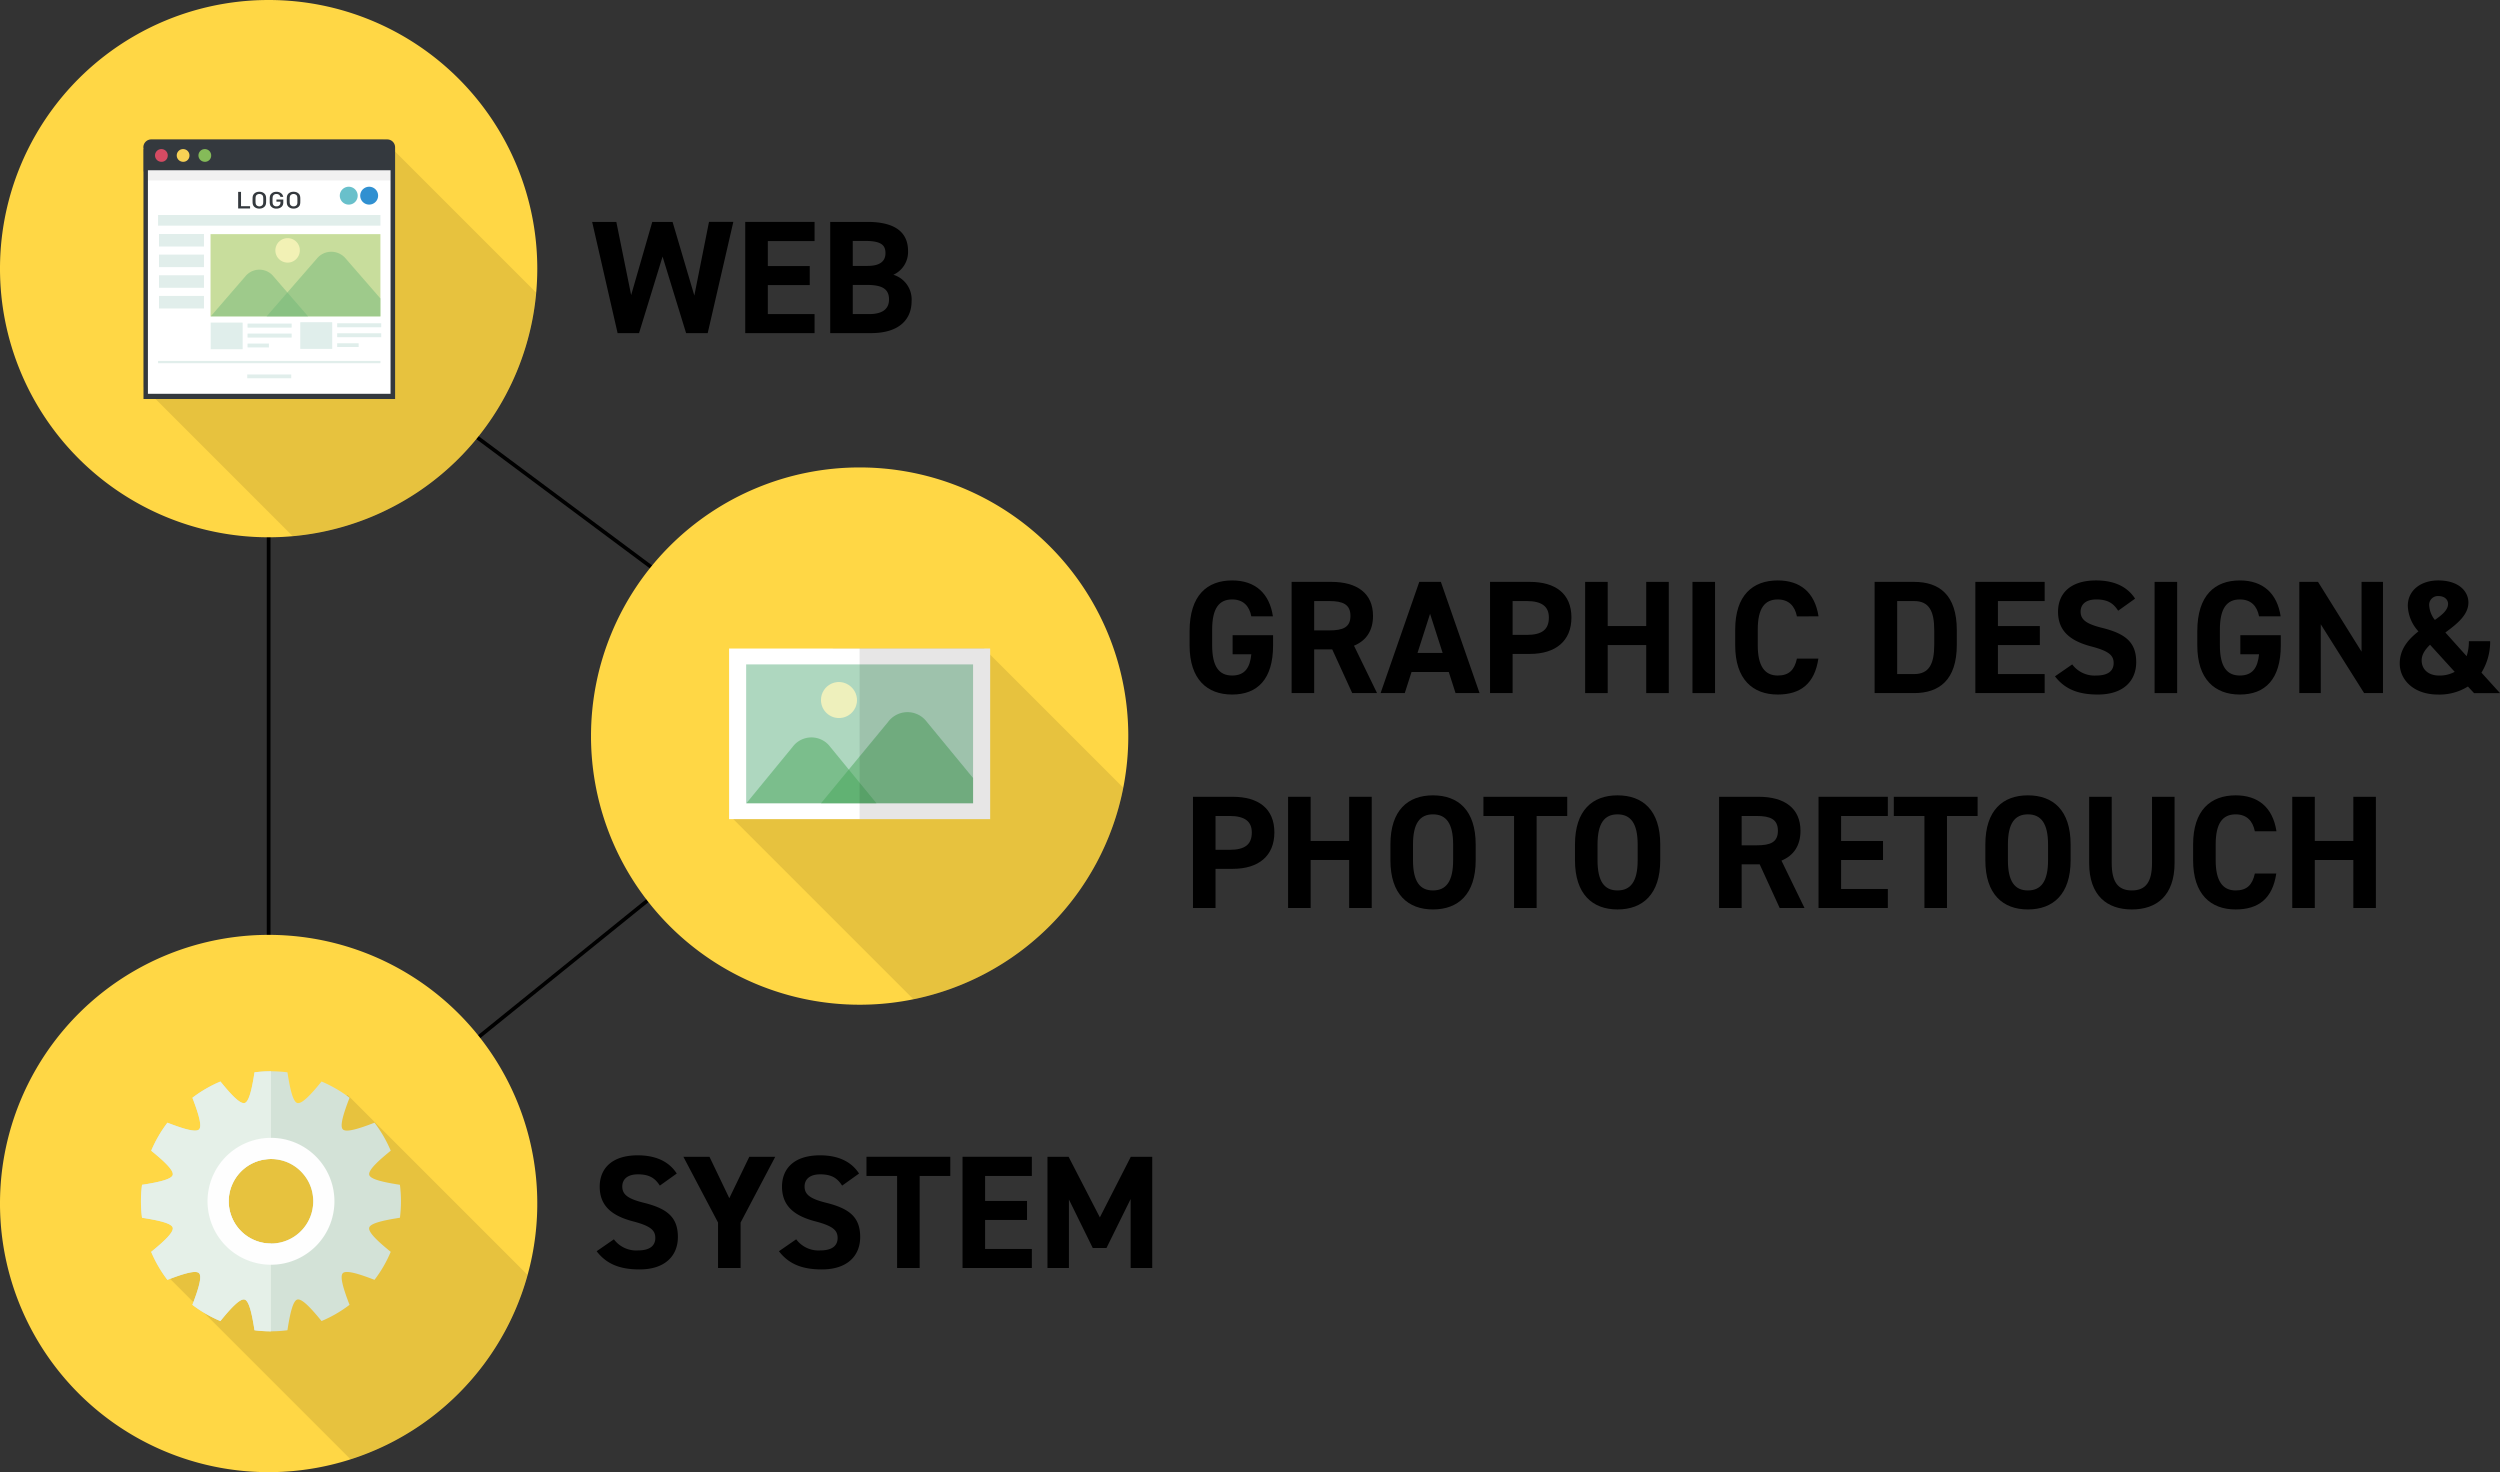 <svg xmlns="http://www.w3.org/2000/svg" xmlns:xlink="http://www.w3.org/1999/xlink" width="667.903" height="393.301" viewBox="0 0 667.903 393.301">
  <rect x="0" y="0" width="667.903" height="393.301" fill="#333333" stroke="none"/>
  <defs>
    <clipPath id="clip-path">
      <path id="パス_4244" data-name="パス 4244" d="M22.966,271.294V374.153A71.771,71.771,0,0,0,123.028,271.294Z" fill="none"/>
    </clipPath>
    <clipPath id="clip-path-2">
      <rect id="長方形_10982" data-name="長方形 10982" width="99.043" height="99.043" transform="translate(22.967 271.294)" fill="none"/>
    </clipPath>
    <clipPath id="clip-path-4">
      <rect id="長方形_10984" data-name="長方形 10984" width="101.937" height="100.338" transform="translate(44.6 292.529)" fill="none"/>
    </clipPath>
    <clipPath id="clip-path-5">
      <rect id="長方形_10983" data-name="長方形 10983" width="101.937" height="99.894" transform="translate(44.6 292.529)" fill="none"/>
    </clipPath>
    <clipPath id="clip-path-6">
      <path id="パス_4260" data-name="パス 4260" d="M22.966,22.968V124.393A71.771,71.771,0,0,0,124.395,22.968Z" fill="none"/>
    </clipPath>
    <clipPath id="clip-path-7">
      <rect id="長方形_10988" data-name="長方形 10988" width="99.043" height="99.043" transform="translate(22.967 22.968)" fill="none"/>
    </clipPath>
    <clipPath id="clip-path-9">
      <rect id="長方形_10990" data-name="長方形 10990" width="105.557" height="106.613" transform="translate(38.303 37.248)" fill="none"/>
    </clipPath>
    <clipPath id="clip-path-10">
      <rect id="長方形_10989" data-name="長方形 10989" width="105.557" height="106.614" transform="translate(38.302 37.248)" fill="none"/>
    </clipPath>
    <clipPath id="clip-path-11">
      <rect id="長方形_10994" data-name="長方形 10994" width="64.823" height="2.727" transform="translate(39.518 45.483)" fill="none"/>
    </clipPath>
    <clipPath id="clip-path-13">
      <rect id="長方形_11008" data-name="長方形 11008" width="21.617" height="7.108" transform="translate(56.291 86.189)" fill="none"/>
    </clipPath>
    <clipPath id="clip-path-15">
      <rect id="長方形_11001" data-name="長方形 11001" width="8.513" height="7.108" transform="translate(56.291 86.189)" fill="none"/>
    </clipPath>
    <clipPath id="clip-path-17">
      <rect id="長方形_11006" data-name="長方形 11006" width="11.752" height="6.323" transform="translate(66.157 86.478)" fill="none"/>
    </clipPath>
    <clipPath id="clip-path-19">
      <rect id="長方形_11011" data-name="長方形 11011" width="11.752" height="1.024" transform="translate(66.055 100.042)" fill="none"/>
    </clipPath>
    <clipPath id="clip-path-20">
      <rect id="長方形_11010" data-name="長方形 11010" width="11.752" height="1.023" transform="translate(66.055 100.042)" fill="none"/>
    </clipPath>
    <clipPath id="clip-path-21">
      <rect id="長方形_11014" data-name="長方形 11014" width="12.021" height="3.35" transform="translate(42.478 62.508)" fill="none"/>
    </clipPath>
    <clipPath id="clip-path-22">
      <rect id="長方形_11013" data-name="長方形 11013" width="12.022" height="3.35" transform="translate(42.478 62.508)" fill="none"/>
    </clipPath>
    <clipPath id="clip-path-23">
      <rect id="長方形_11017" data-name="長方形 11017" width="12.021" height="3.35" transform="translate(42.478 68.026)" fill="none"/>
    </clipPath>
    <clipPath id="clip-path-24">
      <rect id="長方形_11016" data-name="長方形 11016" width="12.022" height="3.35" transform="translate(42.478 68.026)" fill="none"/>
    </clipPath>
    <clipPath id="clip-path-25">
      <rect id="長方形_11020" data-name="長方形 11020" width="12.021" height="3.35" transform="translate(42.478 73.545)" fill="none"/>
    </clipPath>
    <clipPath id="clip-path-26">
      <rect id="長方形_11019" data-name="長方形 11019" width="12.022" height="3.35" transform="translate(42.478 73.545)" fill="none"/>
    </clipPath>
    <clipPath id="clip-path-27">
      <rect id="長方形_11023" data-name="長方形 11023" width="12.021" height="3.351" transform="translate(42.478 79.062)" fill="none"/>
    </clipPath>
    <clipPath id="clip-path-28">
      <rect id="長方形_11022" data-name="長方形 11022" width="12.022" height="3.35" transform="translate(42.478 79.062)" fill="none"/>
    </clipPath>
    <clipPath id="clip-path-29">
      <rect id="長方形_11026" data-name="長方形 11026" width="59.413" height="2.839" transform="translate(42.224 57.444)" fill="none"/>
    </clipPath>
    <clipPath id="clip-path-30">
      <rect id="長方形_11025" data-name="長方形 11025" width="59.412" height="2.839" transform="translate(42.224 57.444)" fill="none"/>
    </clipPath>
    <clipPath id="clip-path-31">
      <rect id="長方形_11029" data-name="長方形 11029" width="59.413" height="0.599" transform="translate(42.224 96.432)" fill="none"/>
    </clipPath>
    <clipPath id="clip-path-32">
      <rect id="長方形_11028" data-name="長方形 11028" width="59.412" height="0.599" transform="translate(42.224 96.432)" fill="none"/>
    </clipPath>
    <clipPath id="clip-path-33">
      <rect id="長方形_11043" data-name="長方形 11043" width="21.617" height="7.108" transform="translate(80.232 86.096)" fill="none"/>
    </clipPath>
    <clipPath id="clip-path-35">
      <rect id="長方形_11036" data-name="長方形 11036" width="8.513" height="7.108" transform="translate(80.232 86.096)" fill="none"/>
    </clipPath>
    <clipPath id="clip-path-37">
      <rect id="長方形_11041" data-name="長方形 11041" width="11.751" height="6.324" transform="translate(90.098 86.385)" fill="none"/>
    </clipPath>
    <clipPath id="clip-path-38">
      <rect id="長方形_11040" data-name="長方形 11040" width="11.752" height="6.323" transform="translate(90.098 86.385)" fill="none"/>
    </clipPath>
    <clipPath id="clip-path-39">
      <rect id="長方形_11046" data-name="長方形 11046" width="6.528" height="6.529" transform="translate(73.57 63.63)" fill="none"/>
    </clipPath>
    <clipPath id="clip-path-40">
      <rect id="長方形_11045" data-name="長方形 11045" width="6.525" height="6.372" transform="translate(73.57 63.63)" fill="none"/>
    </clipPath>
    <clipPath id="clip-path-41">
      <rect id="長方形_11048" data-name="長方形 11048" width="26.027" height="12.486" transform="translate(56.291 72.044)" fill="none"/>
    </clipPath>
    <clipPath id="clip-path-42">
      <rect id="長方形_11047" data-name="長方形 11047" width="26.027" height="12.479" transform="translate(56.291 72.051)" fill="none"/>
    </clipPath>
    <clipPath id="clip-path-43">
      <rect id="長方形_11050" data-name="長方形 11050" width="30.417" height="17.27" transform="translate(71.219 67.261)" fill="none"/>
    </clipPath>
    <clipPath id="clip-path-44">
      <rect id="長方形_11049" data-name="長方形 11049" width="30.416" height="17.269" transform="translate(71.219 67.261)" fill="none"/>
    </clipPath>
    <clipPath id="clip-path-45">
      <path id="パス_4263" data-name="パス 4263" d="M180.861,146.412V249.274a71.771,71.771,0,0,0,100.06-102.862Z" fill="none"/>
    </clipPath>
    <clipPath id="clip-path-46">
      <rect id="長方形_11054" data-name="長方形 11054" width="99.043" height="99.043" transform="translate(180.862 146.412)" fill="none"/>
    </clipPath>
    <clipPath id="clip-path-48">
      <rect id="長方形_11056" data-name="長方形 11056" width="106.801" height="94.725" transform="translate(194.784 173.263)" fill="none"/>
    </clipPath>
    <clipPath id="clip-path-49">
      <rect id="長方形_11055" data-name="長方形 11055" width="106.802" height="94.724" transform="translate(194.784 173.264)" fill="none"/>
    </clipPath>
    <clipPath id="clip-path-50">
      <path id="パス_4264" data-name="パス 4264" d="M180.861,146.412V249.274A71.771,71.771,0,0,0,280.92,146.412Z" fill="none"/>
    </clipPath>
    <clipPath id="clip-path-51">
      <rect id="長方形_11068" data-name="長方形 11068" width="99.043" height="99.043" transform="translate(180.861 146.412)" fill="none"/>
    </clipPath>
    <clipPath id="clip-path-52">
      <rect id="長方形_11060" data-name="長方形 11060" width="9.619" height="9.908" transform="translate(219.338 182.21)" fill="none"/>
    </clipPath>
    <clipPath id="clip-path-53">
      <rect id="長方形_11059" data-name="長方形 11059" width="9.617" height="9.909" transform="translate(219.339 182.21)" fill="none"/>
    </clipPath>
    <clipPath id="clip-path-54">
      <rect id="長方形_11062" data-name="長方形 11062" width="34.766" height="17.593" transform="translate(199.398 197.012)" fill="none"/>
    </clipPath>
    <clipPath id="clip-path-55">
      <rect id="長方形_11061" data-name="長方形 11061" width="34.766" height="17.591" transform="translate(199.398 197.014)" fill="none"/>
    </clipPath>
    <clipPath id="clip-path-56">
      <rect id="長方形_11064" data-name="長方形 11064" width="40.629" height="24.346" transform="translate(219.339 190.258)" fill="none"/>
    </clipPath>
    <clipPath id="clip-path-57">
      <rect id="長方形_11063" data-name="長方形 11063" width="40.629" height="24.342" transform="translate(219.339 190.262)" fill="none"/>
    </clipPath>
    <clipPath id="clip-path-58">
      <rect id="長方形_11067" data-name="長方形 11067" width="34.872" height="45.577" transform="translate(229.655 173.264)" fill="none"/>
    </clipPath>
    <clipPath id="clip-path-59">
      <rect id="長方形_11066" data-name="長方形 11066" width="34.872" height="45.576" transform="translate(229.655 173.264)" fill="none"/>
    </clipPath>
  </defs>
  <g id="グループ_1963" data-name="グループ 1963" transform="translate(-1052.096 -583)">
    <path id="パス_4238" data-name="パス 4238" d="M71.27,74.363,231.639,193.826,71.27,323.448Zm158.738,119.5L72.27,76.355v245Z" transform="translate(1052.095 583)"/>
    <path id="パス_4239" data-name="パス 4239" d="M71.771,249.76A71.771,71.771,0,1,1,0,321.53a71.769,71.769,0,0,1,71.77-71.77" transform="translate(1052.095 583)" fill="#ffd745"/>
    <g id="グループ_1218" data-name="グループ 1218" transform="translate(1052.095 583)">
      <g id="グループ_1217" data-name="グループ 1217" clip-path="url(#clip-path)">
        <g id="グループ_1211" data-name="グループ 1211" opacity="0">
          <g id="グループ_1210" data-name="グループ 1210">
            <g id="グループ_1209" data-name="グループ 1209" clip-path="url(#clip-path-2)">
              <g id="グループ_1208" data-name="グループ 1208">
                <g id="グループ_1207" data-name="グループ 1207" clip-path="url(#clip-path-2)">
                  <rect id="長方形_10980" data-name="長方形 10980" width="99.043" height="99.043" transform="translate(22.967 271.294)" fill="#fff"/>
                </g>
              </g>
            </g>
          </g>
        </g>
        <g id="グループ_1216" data-name="グループ 1216" opacity="0.1">
          <g id="グループ_1215" data-name="グループ 1215">
            <g id="グループ_1214" data-name="グループ 1214" clip-path="url(#clip-path-4)">
              <g id="グループ_1213" data-name="グループ 1213">
                <g id="グループ_1212" data-name="グループ 1212" clip-path="url(#clip-path-5)">
                  <path id="パス_4240" data-name="パス 4240" d="M144.32,343.986v48.881H96.653L44.6,340.814l19.548-31.068,28.718-17.217Z" fill="#070303"/>
                </g>
              </g>
            </g>
          </g>
        </g>
        <path id="パス_4241" data-name="パス 4241" d="M106.847,325.334a35.131,35.131,0,0,0,0-8.8c-4.373-.68-7.876-1.458-8.194-2.64-.331-1.224,2.3-3.682,5.741-6.471a35.086,35.086,0,0,0-4.332-7.482c-4.129,1.6-7.567,2.671-8.46,1.788s.192-4.332,1.788-8.45a34.373,34.373,0,0,0-7.482-4.342c-2.788,3.438-5.247,6.076-6.471,5.741-1.182-.308-1.968-3.821-2.638-8.194a35.038,35.038,0,0,0-8.8,0c-.671,4.373-1.459,7.886-2.64,8.194-1.225.331-3.682-2.309-6.459-5.741a34.052,34.052,0,0,0-7.493,4.342c1.579,4.12,2.661,7.567,1.777,8.45s-4.322-.192-8.451-1.788a34.633,34.633,0,0,0-4.332,7.482c3.438,2.788,6.066,5.247,5.742,6.471-.319,1.182-3.821,1.96-8.195,2.64a33.771,33.771,0,0,0,0,8.8c4.374.68,7.876,1.458,8.195,2.64.319,1.224-2.32,3.681-5.757,6.47a34.655,34.655,0,0,0,4.342,7.483c4.129-1.6,7.567-2.671,8.45-1.788s-.192,4.332-1.777,8.46a33.937,33.937,0,0,0,7.481,4.332c2.789-3.438,5.248-6.076,6.471-5.742,1.181.309,1.97,3.821,2.64,8.2a33.858,33.858,0,0,0,8.8,0c.67-4.374,1.458-7.886,2.638-8.2,1.224-.33,3.683,2.31,6.471,5.742a33.951,33.951,0,0,0,7.483-4.332c-1.6-4.13-2.672-7.578-1.789-8.46s4.332.192,8.46,1.788a34.2,34.2,0,0,0,4.333-7.483c-3.438-2.787-6.077-5.246-5.742-6.47.319-1.182,3.821-1.96,8.195-2.64m-23.254-2.97a10.876,10.876,0,0,1-.788,2.958,11.284,11.284,0,0,1-8.967,6.814,12.123,12.123,0,0,1-2.862,0,10.941,10.941,0,0,1-2.966-.8,11.245,11.245,0,0,1-4.609-3.576,11.049,11.049,0,0,1-1.4-2.44,10.93,10.93,0,0,1-.8-2.958,12.132,12.132,0,0,1,0-2.863,11.04,11.04,0,0,1,.8-2.958,11.442,11.442,0,0,1,1.4-2.426,11.313,11.313,0,0,1,2.172-2.172,11.625,11.625,0,0,1,2.44-1.415,10.946,10.946,0,0,1,2.958-.787,10.8,10.8,0,0,1,2.863,0,11.475,11.475,0,0,1,2.958.787,11.6,11.6,0,0,1,2.44,1.415,11.245,11.245,0,0,1,2.163,2.168,10.992,10.992,0,0,1,2.2,5.384,10.8,10.8,0,0,1,0,2.862" fill="#d3e2d7"/>
        <path id="パス_4242" data-name="パス 4242" d="M62,316.539a11.491,11.491,0,0,1,1.4-2.426,11.369,11.369,0,0,1,2.172-2.172,11.577,11.577,0,0,1,2.44-1.414,10.917,10.917,0,0,1,2.959-.787,10.606,10.606,0,0,1,1.425-.1V286.207a35.683,35.683,0,0,0-4.4.277c-.671,4.374-1.459,7.887-2.64,8.2-1.224.329-3.683-2.309-6.459-5.741a34.018,34.018,0,0,0-7.493,4.342c1.579,4.119,2.661,7.567,1.777,8.449s-4.322-.191-8.45-1.789a34.645,34.645,0,0,0-4.332,7.483c3.437,2.788,6.066,5.248,5.741,6.472-.32,1.181-3.821,1.958-8.195,2.639a33.858,33.858,0,0,0,0,8.8c4.374.681,7.875,1.459,8.195,2.64.319,1.225-2.321,3.682-5.757,6.471a34.679,34.679,0,0,0,4.342,7.483c4.13-1.6,7.567-2.672,8.45-1.788s-.192,4.332-1.777,8.461a33.977,33.977,0,0,0,7.481,4.332c2.788-3.439,5.248-6.078,6.471-5.741,1.182.308,1.97,3.821,2.64,8.193a33.123,33.123,0,0,0,4.395.288v-23.46a10.453,10.453,0,0,1-1.425-.086,10.889,10.889,0,0,1-2.959-.8,11.254,11.254,0,0,1-4.606-3.58,11.112,11.112,0,0,1-1.4-2.44,10.963,10.963,0,0,1-.8-2.959,12.124,12.124,0,0,1,0-2.862,11.05,11.05,0,0,1,.8-2.958" fill="#e5f0e8"/>
        <path id="パス_4243" data-name="パス 4243" d="M72.391,303.991a16.949,16.949,0,1,0,.013,0Zm11.2,18.373a10.91,10.91,0,0,1-.787,2.958,11.281,11.281,0,0,1-8.967,6.814,12.123,12.123,0,0,1-2.862,0,10.92,10.92,0,0,1-2.958-.8,11.243,11.243,0,0,1-4.609-3.575A11.083,11.083,0,0,1,62,325.322a10.947,10.947,0,0,1-.8-2.958,12.124,12.124,0,0,1,0-2.862,11.084,11.084,0,0,1,.8-2.959,11.481,11.481,0,0,1,1.406-2.425,11.278,11.278,0,0,1,2.171-2.172,11.545,11.545,0,0,1,2.441-1.415,10.911,10.911,0,0,1,2.958-.787,10.714,10.714,0,0,1,2.862,0,11.082,11.082,0,0,1,5.4,2.2,11.223,11.223,0,0,1,2.16,2.172,10.983,10.983,0,0,1,2.2,5.384,10.8,10.8,0,0,1,0,2.862" fill="#fefefe"/>
      </g>
    </g>
    <path id="パス_4245" data-name="パス 4245" d="M71.771,0A71.771,71.771,0,1,1,0,71.771,71.769,71.769,0,0,1,71.771,0" transform="translate(1052.095 583)" fill="#ffd745"/>
    <g id="グループ_1317" data-name="グループ 1317" transform="translate(1052.095 583)">
      <g id="グループ_1316" data-name="グループ 1316" clip-path="url(#clip-path-6)">
        <g id="グループ_1225" data-name="グループ 1225" opacity="0">
          <g id="グループ_1224" data-name="グループ 1224">
            <g id="グループ_1223" data-name="グループ 1223" clip-path="url(#clip-path-7)">
              <g id="グループ_1222" data-name="グループ 1222">
                <g id="グループ_1221" data-name="グループ 1221" clip-path="url(#clip-path-7)">
                  <rect id="長方形_10986" data-name="長方形 10986" width="99.043" height="99.043" transform="translate(22.967 22.968)" fill="#fff"/>
                </g>
              </g>
            </g>
          </g>
        </g>
        <g id="グループ_1230" data-name="グループ 1230" opacity="0.1">
          <g id="グループ_1229" data-name="グループ 1229">
            <g id="グループ_1228" data-name="グループ 1228" clip-path="url(#clip-path-9)">
              <g id="グループ_1227" data-name="グループ 1227">
                <g id="グループ_1226" data-name="グループ 1226" clip-path="url(#clip-path-10)">
                  <path id="パス_4246" data-name="パス 4246" d="M143.86,78.787v65.074H78.819L41.57,106.6l-1.394-1.394-.657-.657-1.185-1.185V45.808H38.3V39.819h.061a1.811,1.811,0,0,1-.061-.468,2.1,2.1,0,0,1,2.1-2.1h61.915Z" fill="#070303"/>
                </g>
              </g>
            </g>
          </g>
        </g>
        <path id="パス_4247" data-name="パス 4247" d="M105.557,39.349V106.6H38.338V45.811h-.03V39.817h.06a1.848,1.848,0,0,1-.06-.468,2.1,2.1,0,0,1,2.1-2.1h63.046a2.1,2.1,0,0,1,2.1,2.1" fill="#34393e"/>
        <rect id="長方形_10991" data-name="長方形 10991" width="64.822" height="59.729" transform="translate(39.52 45.483)" fill="#fff"/>
        <g id="グループ_1235" data-name="グループ 1235" opacity="0.06">
          <g id="グループ_1234" data-name="グループ 1234">
            <g id="グループ_1233" data-name="グループ 1233" clip-path="url(#clip-path-11)">
              <g id="グループ_1232" data-name="グループ 1232">
                <g id="グループ_1231" data-name="グループ 1231" clip-path="url(#clip-path-11)">
                  <rect id="長方形_10992" data-name="長方形 10992" width="64.822" height="2.727" transform="translate(39.518 45.483)" fill="#0d0d0d"/>
                </g>
              </g>
            </g>
          </g>
        </g>
        <path id="パス_4248" data-name="パス 4248" d="M54.828,43.223a1.7,1.7,0,1,1,1.591-1.8c0,.035,0,.071,0,.106a1.65,1.65,0,0,1-1.6,1.7" fill="#85bb59"/>
        <path id="パス_4249" data-name="パス 4249" d="M49.026,43.223a1.7,1.7,0,1,1,1.591-1.8c0,.035,0,.071,0,.106a1.65,1.65,0,0,1-1.595,1.7" fill="#f9d255"/>
        <path id="パス_4250" data-name="パス 4250" d="M43.224,43.223a1.7,1.7,0,1,1,1.591-1.8c0,.035,0,.071,0,.106a1.65,1.65,0,0,1-1.6,1.7" fill="#d54b63"/>
        <g id="グループ_1250" data-name="グループ 1250" opacity="0.5">
          <g id="グループ_1249" data-name="グループ 1249">
            <g id="グループ_1248" data-name="グループ 1248" clip-path="url(#clip-path-13)">
              <g id="グループ_1247" data-name="グループ 1247">
                <g id="グループ_1246" data-name="グループ 1246" clip-path="url(#clip-path-13)">
                  <rect id="長方形_10995" data-name="長方形 10995" width="8.513" height="7.108" transform="translate(56.291 86.189)" fill="#c3ddd7"/>
                  <rect id="長方形_10996" data-name="長方形 10996" width="5.689" height="0.979" transform="translate(66.157 91.823)" fill="#c3ddd7"/>
                  <rect id="長方形_10997" data-name="長方形 10997" width="11.752" height="1.023" transform="translate(66.157 86.478)" fill="#c3ddd7"/>
                  <rect id="長方形_10998" data-name="長方形 10998" width="11.752" height="1.023" transform="translate(66.157 89.139)" fill="#c3ddd7"/>
                  <g id="グループ_1240" data-name="グループ 1240" opacity="0.5">
                    <g id="グループ_1239" data-name="グループ 1239">
                      <g id="グループ_1238" data-name="グループ 1238" clip-path="url(#clip-path-15)">
                        <g id="グループ_1237" data-name="グループ 1237">
                          <g id="グループ_1236" data-name="グループ 1236" clip-path="url(#clip-path-15)">
                            <rect id="長方形_10999" data-name="長方形 10999" width="8.513" height="7.108" transform="translate(56.291 86.189)" fill="#bfdfda"/>
                          </g>
                        </g>
                      </g>
                    </g>
                  </g>
                  <g id="グループ_1245" data-name="グループ 1245" opacity="0.5">
                    <g id="グループ_1244" data-name="グループ 1244">
                      <g id="グループ_1243" data-name="グループ 1243" clip-path="url(#clip-path-17)">
                        <g id="グループ_1242" data-name="グループ 1242">
                          <g id="グループ_1241" data-name="グループ 1241" clip-path="url(#clip-path-17)">
                            <rect id="長方形_11002" data-name="長方形 11002" width="5.689" height="0.979" transform="translate(66.157 91.822)" fill="#bfdfda"/>
                            <rect id="長方形_11003" data-name="長方形 11003" width="11.752" height="1.023" transform="translate(66.157 86.478)" fill="#bfdfda"/>
                            <rect id="長方形_11004" data-name="長方形 11004" width="11.752" height="1.023" transform="translate(66.157 89.139)" fill="#bfdfda"/>
                          </g>
                        </g>
                      </g>
                    </g>
                  </g>
                </g>
              </g>
            </g>
          </g>
        </g>
        <g id="グループ_1255" data-name="グループ 1255" opacity="0.5">
          <g id="グループ_1254" data-name="グループ 1254">
            <g id="グループ_1253" data-name="グループ 1253" clip-path="url(#clip-path-19)">
              <g id="グループ_1252" data-name="グループ 1252">
                <g id="グループ_1251" data-name="グループ 1251" clip-path="url(#clip-path-20)">
                  <rect id="長方形_11009" data-name="長方形 11009" width="11.752" height="1.023" transform="translate(66.055 100.042)" fill="#c3ddd7"/>
                </g>
              </g>
            </g>
          </g>
        </g>
        <g id="グループ_1260" data-name="グループ 1260" opacity="0.5">
          <g id="グループ_1259" data-name="グループ 1259">
            <g id="グループ_1258" data-name="グループ 1258" clip-path="url(#clip-path-21)">
              <g id="グループ_1257" data-name="グループ 1257">
                <g id="グループ_1256" data-name="グループ 1256" clip-path="url(#clip-path-22)">
                  <rect id="長方形_11012" data-name="長方形 11012" width="12.022" height="3.35" transform="translate(42.478 62.508)" fill="#c3ddd7"/>
                </g>
              </g>
            </g>
          </g>
        </g>
        <g id="グループ_1265" data-name="グループ 1265" opacity="0.5">
          <g id="グループ_1264" data-name="グループ 1264">
            <g id="グループ_1263" data-name="グループ 1263" clip-path="url(#clip-path-23)">
              <g id="グループ_1262" data-name="グループ 1262">
                <g id="グループ_1261" data-name="グループ 1261" clip-path="url(#clip-path-24)">
                  <rect id="長方形_11015" data-name="長方形 11015" width="12.022" height="3.35" transform="translate(42.478 68.026)" fill="#c3ddd7"/>
                </g>
              </g>
            </g>
          </g>
        </g>
        <g id="グループ_1270" data-name="グループ 1270" opacity="0.5">
          <g id="グループ_1269" data-name="グループ 1269">
            <g id="グループ_1268" data-name="グループ 1268" clip-path="url(#clip-path-25)">
              <g id="グループ_1267" data-name="グループ 1267">
                <g id="グループ_1266" data-name="グループ 1266" clip-path="url(#clip-path-26)">
                  <rect id="長方形_11018" data-name="長方形 11018" width="12.022" height="3.35" transform="translate(42.478 73.545)" fill="#c3ddd7"/>
                </g>
              </g>
            </g>
          </g>
        </g>
        <g id="グループ_1275" data-name="グループ 1275" opacity="0.5">
          <g id="グループ_1274" data-name="グループ 1274">
            <g id="グループ_1273" data-name="グループ 1273" clip-path="url(#clip-path-27)">
              <g id="グループ_1272" data-name="グループ 1272">
                <g id="グループ_1271" data-name="グループ 1271" clip-path="url(#clip-path-28)">
                  <rect id="長方形_11021" data-name="長方形 11021" width="12.022" height="3.35" transform="translate(42.478 79.062)" fill="#c3ddd7"/>
                </g>
              </g>
            </g>
          </g>
        </g>
        <g id="グループ_1280" data-name="グループ 1280" opacity="0.5">
          <g id="グループ_1279" data-name="グループ 1279">
            <g id="グループ_1278" data-name="グループ 1278" clip-path="url(#clip-path-29)">
              <g id="グループ_1277" data-name="グループ 1277">
                <g id="グループ_1276" data-name="グループ 1276" clip-path="url(#clip-path-30)">
                  <rect id="長方形_11024" data-name="長方形 11024" width="59.413" height="2.839" transform="translate(42.224 57.444)" fill="#c3ddd7"/>
                </g>
              </g>
            </g>
          </g>
        </g>
        <g id="グループ_1285" data-name="グループ 1285" opacity="0.5">
          <g id="グループ_1284" data-name="グループ 1284">
            <g id="グループ_1283" data-name="グループ 1283" clip-path="url(#clip-path-31)">
              <g id="グループ_1282" data-name="グループ 1282">
                <g id="グループ_1281" data-name="グループ 1281" clip-path="url(#clip-path-32)">
                  <rect id="長方形_11027" data-name="長方形 11027" width="59.413" height="0.599" transform="translate(42.224 96.432)" fill="#c3ddd7"/>
                </g>
              </g>
            </g>
          </g>
        </g>
        <g id="グループ_1300" data-name="グループ 1300" opacity="0.5">
          <g id="グループ_1299" data-name="グループ 1299">
            <g id="グループ_1298" data-name="グループ 1298" clip-path="url(#clip-path-33)">
              <g id="グループ_1297" data-name="グループ 1297">
                <g id="グループ_1296" data-name="グループ 1296" clip-path="url(#clip-path-33)">
                  <rect id="長方形_11030" data-name="長方形 11030" width="8.513" height="7.108" transform="translate(80.232 86.096)" fill="#c3ddd7"/>
                  <rect id="長方形_11031" data-name="長方形 11031" width="5.689" height="0.979" transform="translate(90.098 91.73)" fill="#c3ddd7"/>
                  <rect id="長方形_11032" data-name="長方形 11032" width="11.752" height="1.023" transform="translate(90.098 86.385)" fill="#c3ddd7"/>
                  <rect id="長方形_11033" data-name="長方形 11033" width="11.752" height="1.023" transform="translate(90.098 89.046)" fill="#c3ddd7"/>
                  <g id="グループ_1290" data-name="グループ 1290" opacity="0.5">
                    <g id="グループ_1289" data-name="グループ 1289">
                      <g id="グループ_1288" data-name="グループ 1288" clip-path="url(#clip-path-35)">
                        <g id="グループ_1287" data-name="グループ 1287">
                          <g id="グループ_1286" data-name="グループ 1286" clip-path="url(#clip-path-35)">
                            <rect id="長方形_11034" data-name="長方形 11034" width="8.513" height="7.108" transform="translate(80.232 86.096)" fill="#bfdfda"/>
                          </g>
                        </g>
                      </g>
                    </g>
                  </g>
                  <g id="グループ_1295" data-name="グループ 1295" opacity="0.5">
                    <g id="グループ_1294" data-name="グループ 1294">
                      <g id="グループ_1293" data-name="グループ 1293" clip-path="url(#clip-path-37)">
                        <g id="グループ_1292" data-name="グループ 1292">
                          <g id="グループ_1291" data-name="グループ 1291" clip-path="url(#clip-path-38)">
                            <rect id="長方形_11037" data-name="長方形 11037" width="5.689" height="0.979" transform="translate(90.098 91.73)" fill="#bfdfda"/>
                            <rect id="長方形_11038" data-name="長方形 11038" width="11.752" height="1.023" transform="translate(90.098 86.385)" fill="#bfdfda"/>
                            <rect id="長方形_11039" data-name="長方形 11039" width="11.752" height="1.023" transform="translate(90.098 89.046)" fill="#bfdfda"/>
                          </g>
                        </g>
                      </g>
                    </g>
                  </g>
                </g>
              </g>
            </g>
          </g>
        </g>
        <path id="パス_4251" data-name="パス 4251" d="M95.5,51.734a2.393,2.393,0,0,0-1.572-1.722c-.041-.015-.084-.028-.126-.039a2.389,2.389,0,0,0-2.264.561l1.763,1.78v0l-1.763-1.78a2.394,2.394,0,0,0,.019,3.511h.009a2.367,2.367,0,0,0,.976.537l.129.031a2.386,2.386,0,0,0,1.218-.057H93.9a2.39,2.39,0,0,0,1.6-2.822" fill="#69c0cb"/>
        <path id="パス_4252" data-name="パス 4252" d="M100.958,51.734a2.394,2.394,0,0,0-1.57-1.722c-.042-.015-.085-.028-.128-.039A2.389,2.389,0,0,0,97,50.534l1.759,1.777v0l-1.763-1.78a2.393,2.393,0,0,0-.662,2.416,2.419,2.419,0,0,0,.679,1.091h.009a2.373,2.373,0,0,0,.976.537l.129.031a2.39,2.39,0,0,0,1.219-.057h.01a2.39,2.39,0,0,0,1.6-2.819" fill="#3090d1"/>
        <path id="パス_4253" data-name="パス 4253" d="M64.393,55.085V51.267h-.767V55.7h3.187v-.613Z" fill="#34393e"/>
        <path id="パス_4254" data-name="パス 4254" d="M71.091,52.86a3.224,3.224,0,0,0-.061-.468,1.405,1.405,0,0,0-.159-.377,1.231,1.231,0,0,0-.279-.339,1.83,1.83,0,0,0-.574-.339,2.5,2.5,0,0,0-1.464,0,1.841,1.841,0,0,0-.574.339,1.22,1.22,0,0,0-.28.339,1.438,1.438,0,0,0-.159.377,3.223,3.223,0,0,0-.061.468c0,.18-.01.389-.01.618s.01.437.01.617a3.205,3.205,0,0,0,.061.468,1.711,1.711,0,0,0,.159.389,1.227,1.227,0,0,0,.28.329,1.819,1.819,0,0,0,.574.338,2.1,2.1,0,0,0,.738.109,2.055,2.055,0,0,0,.726-.109,1.809,1.809,0,0,0,.574-.338,1.239,1.239,0,0,0,.279-.329,1.666,1.666,0,0,0,.159-.389,3.224,3.224,0,0,0,.061-.468c0-.18.01-.389.01-.617s-.01-.438-.01-.618m-.767,1.176a2.091,2.091,0,0,1-.04.378.819.819,0,0,1-.089.248.917.917,0,0,1-.144.189,1.124,1.124,0,0,1-1.5,0,.884.884,0,0,1-.144-.189.812.812,0,0,1-.089-.259,1.908,1.908,0,0,1-.04-.377c-.01-.144-.01-.329-.01-.548s0-.409.01-.559a1.817,1.817,0,0,1,.04-.367.821.821,0,0,1,.089-.259.971.971,0,0,1,.144-.2,1.182,1.182,0,0,1,1.5,0,.945.945,0,0,1,.144.189.884.884,0,0,1,.089.259,2.07,2.07,0,0,1,.04.377c.01.144.01.339.01.559s0,.409-.01.558" fill="#34393e"/>
        <path id="パス_4255" data-name="パス 4255" d="M73.852,53.3v.574h1.075v.243a1.134,1.134,0,0,1-.059.387.752.752,0,0,1-.189.319.932.932,0,0,1-.368.23,1.189,1.189,0,0,1-.458.079,1.074,1.074,0,0,1-.746-.269.744.744,0,0,1-.144-.2,1.22,1.22,0,0,1-.1-.249,3.68,3.68,0,0,1-.04-.377c-.01-.144-.01-.339-.01-.559s0-.407.01-.558a3.008,3.008,0,0,1,.04-.367,1.1,1.1,0,0,1,.1-.259.971.971,0,0,1,.144-.2,1.074,1.074,0,0,1,.746-.269,1.151,1.151,0,0,1,.688.2,1.021,1.021,0,0,1,.369.574h.766a2.093,2.093,0,0,0-.189-.526,1.721,1.721,0,0,0-.378-.438,1.672,1.672,0,0,0-.548-.287,1.979,1.979,0,0,0-.708-.109,2.387,2.387,0,0,0-.736.109,1.667,1.667,0,0,0-.558.339,1.258,1.258,0,0,0-.287.338,1.151,1.151,0,0,0-.144.378,1.717,1.717,0,0,0-.06.468c-.01.179-.01.389-.01.617s0,.438.01.617a1.717,1.717,0,0,0,.06.468,1.289,1.289,0,0,0,.144.388,1.216,1.216,0,0,0,.287.328,1.657,1.657,0,0,0,.558.339,2.091,2.091,0,0,0,.736.109,2.26,2.26,0,0,0,.747-.119,1.811,1.811,0,0,0,.637-.379,1.472,1.472,0,0,0,.349-.527,2.159,2.159,0,0,0,.1-.727v-.678Z" fill="#34393e"/>
        <path id="パス_4256" data-name="パス 4256" d="M80.224,52.86a3.217,3.217,0,0,0-.058-.468,1.888,1.888,0,0,0-.143-.377,1.532,1.532,0,0,0-.287-.339,1.835,1.835,0,0,0-.575-.339,2.5,2.5,0,0,0-1.464,0,1.841,1.841,0,0,0-.574.339,1.22,1.22,0,0,0-.28.339,1.438,1.438,0,0,0-.159.377,3.09,3.09,0,0,0-.06.468c0,.18-.01.389-.01.618s.01.437.01.617a3.073,3.073,0,0,0,.06.468,1.711,1.711,0,0,0,.159.389,1.227,1.227,0,0,0,.28.329,1.819,1.819,0,0,0,.574.338,2.105,2.105,0,0,0,.738.109,2.055,2.055,0,0,0,.726-.109,1.813,1.813,0,0,0,.575-.338,1.5,1.5,0,0,0,.287-.329,2.239,2.239,0,0,0,.143-.389,3.223,3.223,0,0,0,.061-.468c0-.18.01-.389.01-.617s-.01-.438-.01-.618m-.767,1.176a2.091,2.091,0,0,1-.04.378.819.819,0,0,1-.089.248.917.917,0,0,1-.144.189,1.066,1.066,0,0,1-.746.28,1.079,1.079,0,0,1-.428-.07,1.064,1.064,0,0,1-.339-.21.879.879,0,0,1-.143-.189.766.766,0,0,1-.089-.259,1.835,1.835,0,0,1-.04-.377c-.01-.144-.01-.329-.01-.548s0-.409.01-.559a1.748,1.748,0,0,1,.04-.367.774.774,0,0,1,.089-.259.966.966,0,0,1,.143-.2,1.184,1.184,0,0,1,1.5,0,.979.979,0,0,1,.143.189.884.884,0,0,1,.089.259,1.986,1.986,0,0,1,.04.377c.01.144.01.339.01.559s0,.409-.01.558" fill="#34393e"/>
        <rect id="長方形_11044" data-name="長方形 11044" width="45.386" height="21.972" transform="translate(56.249 62.558)" fill="#c8dd9c"/>
        <g id="グループ_1305" data-name="グループ 1305" opacity="0.8">
          <g id="グループ_1304" data-name="グループ 1304">
            <g id="グループ_1303" data-name="グループ 1303" clip-path="url(#clip-path-39)">
              <g id="グループ_1302" data-name="グループ 1302">
                <g id="グループ_1301" data-name="グループ 1301" clip-path="url(#clip-path-40)">
                  <path id="パス_4257" data-name="パス 4257" d="M80.1,66.816a3.264,3.264,0,1,1-3.342-3.184h.079A3.225,3.225,0,0,1,80.1,66.816" fill="#fdf6bc"/>
                </g>
              </g>
            </g>
          </g>
        </g>
        <g id="グループ_1310" data-name="グループ 1310" opacity="0.5">
          <g id="グループ_1309" data-name="グループ 1309">
            <g id="グループ_1308" data-name="グループ 1308" clip-path="url(#clip-path-41)">
              <g id="グループ_1307" data-name="グループ 1307">
                <g id="グループ_1306" data-name="グループ 1306" clip-path="url(#clip-path-42)">
                  <path id="パス_4258" data-name="パス 4258" d="M82.316,84.53H56.295l9.248-10.694a4.844,4.844,0,0,1,7.522,0L76.576,77.9Z" fill="#73b87a"/>
                </g>
              </g>
            </g>
          </g>
        </g>
        <g id="グループ_1315" data-name="グループ 1315" opacity="0.5">
          <g id="グループ_1314" data-name="グループ 1314">
            <g id="グループ_1313" data-name="グループ 1313" clip-path="url(#clip-path-43)">
              <g id="グループ_1312" data-name="グループ 1312">
                <g id="グループ_1311" data-name="グループ 1311" clip-path="url(#clip-path-44)">
                  <path id="パス_4259" data-name="パス 4259" d="M101.636,79.743v4.789H71.22L76.98,77.9l7.664-8.8a4.983,4.983,0,0,1,7.736,0Z" fill="#73b87a"/>
                </g>
              </g>
            </g>
          </g>
        </g>
      </g>
    </g>
    <path id="パス_4261" data-name="パス 4261" d="M229.665,124.881a71.771,71.771,0,1,1-71.77,71.77,71.77,71.77,0,0,1,71.77-71.77" transform="translate(1052.095 583)" fill="#ffd745"/>
    <g id="グループ_1331" data-name="グループ 1331" transform="translate(1052.095 583)">
      <g id="グループ_1330" data-name="グループ 1330" clip-path="url(#clip-path-45)">
        <g id="グループ_1324" data-name="グループ 1324" opacity="0">
          <g id="グループ_1323" data-name="グループ 1323">
            <g id="グループ_1322" data-name="グループ 1322" clip-path="url(#clip-path-46)">
              <g id="グループ_1321" data-name="グループ 1321">
                <g id="グループ_1320" data-name="グループ 1320" clip-path="url(#clip-path-46)">
                  <rect id="長方形_11052" data-name="長方形 11052" width="99.043" height="99.043" transform="translate(180.862 146.412)" fill="#fff"/>
                </g>
              </g>
            </g>
          </g>
        </g>
        <g id="グループ_1329" data-name="グループ 1329" opacity="0.1">
          <g id="グループ_1328" data-name="グループ 1328">
            <g id="グループ_1327" data-name="グループ 1327" clip-path="url(#clip-path-48)">
              <g id="グループ_1326" data-name="グループ 1326">
                <g id="グループ_1325" data-name="グループ 1325" clip-path="url(#clip-path-49)">
                  <path id="パス_4262" data-name="パス 4262" d="M301.585,211.944v56.041H245.06l-50.277-50.271V201.045l4.562-4.56,18.988-18.979,4.243-4.243h40.335l1.623,1.623Z" fill="#070303"/>
                </g>
              </g>
            </g>
          </g>
        </g>
      </g>
    </g>
    <g id="グループ_1333" data-name="グループ 1333" transform="translate(1052.095 583)">
      <g id="グループ_1332" data-name="グループ 1332" clip-path="url(#clip-path-50)">
        <rect id="長方形_11057" data-name="長方形 11057" width="69.744" height="45.577" transform="translate(194.785 173.264)" fill="#fff"/>
        <rect id="長方形_11058" data-name="長方形 11058" width="60.625" height="37.101" transform="translate(199.344 177.503)" fill="#aed7bf"/>
      </g>
    </g>
    <g id="グループ_1355" data-name="グループ 1355" transform="translate(1052.095 583)">
      <g id="グループ_1354" data-name="グループ 1354" clip-path="url(#clip-path-51)">
        <g id="グループ_1338" data-name="グループ 1338" opacity="0.8">
          <g id="グループ_1337" data-name="グループ 1337">
            <g id="グループ_1336" data-name="グループ 1336" clip-path="url(#clip-path-52)">
              <g id="グループ_1335" data-name="グループ 1335">
                <g id="グループ_1334" data-name="グループ 1334" clip-path="url(#clip-path-53)">
                  <path id="パス_4265" data-name="パス 4265" d="M228.956,187.165a4.81,4.81,0,1,1-4.809-4.955,4.881,4.881,0,0,1,4.809,4.951v0" fill="#fef6bb"/>
                </g>
              </g>
            </g>
          </g>
        </g>
        <g id="グループ_1343" data-name="グループ 1343" opacity="0.5">
          <g id="グループ_1342" data-name="グループ 1342">
            <g id="グループ_1341" data-name="グループ 1341" clip-path="url(#clip-path-54)">
              <g id="グループ_1340" data-name="グループ 1340">
                <g id="グループ_1339" data-name="グループ 1339" clip-path="url(#clip-path-55)">
                  <path id="パス_4266" data-name="パス 4266" d="M234.164,214.6H199.4l12.359-15.065a6.258,6.258,0,0,1,10.048,0l4.691,5.726Z" fill="#47a65a"/>
                </g>
              </g>
            </g>
          </g>
        </g>
        <g id="グループ_1348" data-name="グループ 1348" opacity="0.5">
          <g id="グループ_1347" data-name="グループ 1347">
            <g id="グループ_1346" data-name="グループ 1346" clip-path="url(#clip-path-56)">
              <g id="グループ_1345" data-name="グループ 1345">
                <g id="グループ_1344" data-name="グループ 1344" clip-path="url(#clip-path-57)">
                  <path id="パス_4267" data-name="パス 4267" d="M259.968,207.856V214.6H219.339l7.7-9.341,10.238-12.409a6.445,6.445,0,0,1,10.335,0Z" fill="#47a65a"/>
                </g>
              </g>
            </g>
          </g>
        </g>
        <g id="グループ_1353" data-name="グループ 1353" opacity="0.1">
          <g id="グループ_1352" data-name="グループ 1352">
            <g id="グループ_1351" data-name="グループ 1351" clip-path="url(#clip-path-58)">
              <g id="グループ_1350" data-name="グループ 1350">
                <g id="グループ_1349" data-name="グループ 1349" clip-path="url(#clip-path-59)">
                  <rect id="長方形_11065" data-name="長方形 11065" width="34.872" height="45.577" transform="translate(229.655 173.264)" fill="#070303"/>
                </g>
              </g>
            </g>
          </g>
        </g>
      </g>
    </g>
    <path id="パス_4268" data-name="パス 4268" d="M170.727,89H165l-6.8-29.712h6.459l3.961,19.55,5.641-19.55h5.425L185.5,78.962l3.918-19.679h6.5L189.071,89H183.3l-6.286-20.454Z" transform="translate(1052.095 583)"/>
    <path id="パス_4269" data-name="パス 4269" d="M217.622,59.283v5.124H205.134v6.675h11.2v5.081h-11.2v7.75h12.487V89H199.1V59.283Z" transform="translate(1052.095 583)"/>
    <path id="パス_4270" data-name="パス 4270" d="M231.745,59.284c7.019,0,10.852,2.5,10.852,7.793a6.693,6.693,0,0,1-3.919,6.33,6.9,6.9,0,0,1,4.866,7.062c0,4.608-3.015,8.526-10.852,8.526H221.8V59.284Zm-3.918,11.755h4c3.315,0,4.737-1.292,4.737-3.4,0-2.067-1.034-3.272-5.383-3.272h-3.358Zm0,12.875h4.349c3.617,0,5.339-1.378,5.339-3.919,0-2.8-1.851-3.875-5.9-3.875h-3.789Z" transform="translate(1052.095 583)"/>
    <path id="パス_4271" data-name="パス 4271" d="M340.119,169.709v2.713c0,9.085-4.22,13.133-10.938,13.133-6.673,0-11.368-4.048-11.368-13.133v-3.79c0-9.6,4.7-13.564,11.368-13.564,6.245,0,9.991,3.531,10.895,9.6h-5.77c-.517-2.713-2.11-4.521-5.125-4.521-3.487,0-5.338,2.368-5.338,8.052v4.22c0,5.684,1.851,8.052,5.338,8.052,3.4,0,4.781-2.11,5.125-5.684h-5v-5.081Z" transform="translate(1052.095 583)"/>
    <path id="パス_4272" data-name="パス 4272" d="M361.263,185.167l-5.34-11.669H351.1v11.669h-6.029V155.456h10.637c6.845,0,11.109,3.057,11.109,9.086,0,4-1.852,6.631-5.081,7.966l6.157,12.659Zm-6.115-16.75c3.574,0,5.642-.775,5.642-3.875s-2.068-3.962-5.642-3.962H351.1v7.837Z" transform="translate(1052.095 583)"/>
    <path id="パス_4273" data-name="パス 4273" d="M368.842,185.168l10.334-29.712h5.77l10.334,29.712h-6.416l-1.808-5.641h-9.947l-1.808,5.641Zm9.86-10.722h6.718l-3.36-10.464Z" transform="translate(1052.095 583)"/>
    <path id="パス_4274" data-name="パス 4274" d="M404.109,174.7v10.464H398.08V155.456h10.636c6.846,0,11.11,3.144,11.11,9.516,0,6.287-4.22,9.732-11.11,9.732Zm3.746-5.081c4.177,0,5.942-1.464,5.942-4.651,0-2.841-1.765-4.392-5.942-4.392h-3.746v9.043Z" transform="translate(1052.095 583)"/>
    <path id="パス_4275" data-name="パス 4275" d="M429.515,167.255h10.292v-11.8h6.028v29.712h-6.028V172.336H429.515v12.832h-6.028V155.456h6.028Z" transform="translate(1052.095 583)"/>
    <rect id="長方形_11069" data-name="長方形 11069" width="6.028" height="29.712" transform="translate(1504.261 738.455)"/>
    <path id="パス_4276" data-name="パス 4276" d="M480.069,164.671c-.56-2.8-2.2-4.521-5.124-4.521-3.487,0-5.339,2.368-5.339,8.052v4.22c0,5.512,1.852,8.052,5.339,8.052,3.015,0,4.478-1.507,5.124-4.521H485.8c-.991,6.674-4.738,9.6-10.852,9.6-6.674,0-11.368-4.047-11.368-13.133V168.2c0-9.172,4.694-13.133,11.368-13.133,5.9,0,9.9,3.1,10.895,9.6Z" transform="translate(1052.095 583)"/>
    <path id="パス_4277" data-name="パス 4277" d="M500.824,185.168V155.456h10.55c6.718,0,11.411,3.445,11.411,12.919v3.875c0,9.43-4.693,12.918-11.411,12.918Zm15.933-12.918v-3.875c0-5.125-1.378-7.794-5.383-7.794h-4.521v19.506h4.521c4.005,0,5.383-2.713,5.383-7.837" transform="translate(1052.095 583)"/>
    <path id="パス_4278" data-name="パス 4278" d="M546.255,155.456v5.124H533.767v6.675h11.2v5.081h-11.2v7.75h12.488v5.082H527.738V155.456Z" transform="translate(1052.095 583)"/>
    <path id="パス_4279" data-name="パス 4279" d="M565.891,163.164c-1.292-2.024-2.842-3.014-5.856-3.014-2.713,0-4.177,1.248-4.177,3.272,0,2.326,1.894,3.359,5.856,4.349,6.2,1.551,9,3.876,9,9.129,0,4.866-3.273,8.655-10.249,8.655-5.21,0-8.827-1.421-11.454-4.865l4.608-3.187a7.422,7.422,0,0,0,6.459,2.971c3.445,0,4.607-1.507,4.607-3.315,0-2.067-1.248-3.23-6.071-4.479-5.857-1.55-8.785-4.349-8.785-9.258,0-4.693,3.1-8.353,10.163-8.353,4.736,0,8.31,1.593,10.42,4.865Z" transform="translate(1052.095 583)"/>
    <rect id="長方形_11070" data-name="長方形 11070" width="6.028" height="29.712" transform="translate(1627.719 738.455)"/>
    <path id="パス_4280" data-name="パス 4280" d="M609.34,169.709v2.713c0,9.085-4.22,13.133-10.938,13.133-6.673,0-11.368-4.048-11.368-13.133v-3.79c0-9.6,4.7-13.564,11.368-13.564,6.245,0,9.991,3.531,10.9,9.6h-5.77c-.517-2.713-2.11-4.521-5.125-4.521-3.487,0-5.338,2.368-5.338,8.052v4.22c0,5.684,1.851,8.052,5.338,8.052,3.4,0,4.781-2.11,5.125-5.684h-5v-5.081Z" transform="translate(1052.095 583)"/>
    <path id="パス_4281" data-name="パス 4281" d="M636.642,155.456v29.712H631.6l-11.583-18.387v18.387h-5.728V155.456h5L630.915,174.1V155.456Z" transform="translate(1052.095 583)"/>
    <path id="パス_4282" data-name="パス 4282" d="M646.115,168.676a10.573,10.573,0,0,1-2.841-6.846c0-4.091,3.444-6.761,8.138-6.761,5.382,0,8.052,2.842,8.052,5.9,0,3.316-3.057,5.727-6.157,8.01l5.683,6.33a12.816,12.816,0,0,0,.6-4.005h5.685a15.768,15.768,0,0,1-2.326,8.4l4.952,5.468h-6.932l-1.637-1.765a14.337,14.337,0,0,1-7.966,2.153c-6.632,0-10.249-4.048-10.249-8.268,0-3.918,2.326-6.5,4.995-8.612m9.689,10.808-6.588-7.234c-1.335,1.292-2.239,2.627-2.239,4.177,0,2.455,1.851,4.048,4.65,4.048a8.321,8.321,0,0,0,4.177-.991m-5.3-13.865c1.98-1.378,3.53-2.67,3.53-4.306,0-1.077-.9-2.067-2.54-2.067a2.332,2.332,0,0,0-2.5,2.584,6.933,6.933,0,0,0,1.508,3.789" transform="translate(1052.095 583)"/>
    <path id="パス_4283" data-name="パス 4283" d="M324.746,232.12v10.464h-6.028V212.872h10.636c6.846,0,11.11,3.144,11.11,9.516,0,6.287-4.22,9.732-11.11,9.732Zm3.747-5.081c4.177,0,5.942-1.464,5.942-4.651,0-2.841-1.765-4.392-5.942-4.392h-3.747v9.043Z" transform="translate(1052.095 583)"/>
    <path id="パス_4284" data-name="パス 4284" d="M350.152,224.671h10.292v-11.8h6.028v29.712h-6.028V229.752H350.152v12.832h-6.028V212.872h6.028Z" transform="translate(1052.095 583)"/>
    <path id="パス_4285" data-name="パス 4285" d="M382.836,242.971c-6.674,0-11.368-4.047-11.368-13.133v-4.22c0-9.172,4.694-13.133,11.368-13.133,6.718,0,11.411,3.961,11.411,13.133v4.22c0,9.086-4.693,13.133-11.411,13.133M377.5,229.838c0,5.684,1.852,8.052,5.339,8.052s5.383-2.368,5.383-8.052v-4.22c0-5.684-1.895-8.052-5.383-8.052s-5.339,2.368-5.339,8.052Z" transform="translate(1052.095 583)"/>
    <path id="パス_4286" data-name="パス 4286" d="M418.707,212.872V218h-8.181v24.588H404.5V218h-8.182v-5.124Z" transform="translate(1052.095 583)"/>
    <path id="パス_4287" data-name="パス 4287" d="M432.143,242.971c-6.674,0-11.368-4.047-11.368-13.133v-4.22c0-9.172,4.694-13.133,11.368-13.133,6.718,0,11.411,3.961,11.411,13.133v4.22c0,9.086-4.693,13.133-11.411,13.133M426.8,229.838c0,5.684,1.852,8.052,5.339,8.052s5.383-2.368,5.383-8.052v-4.22c0-5.684-1.895-8.052-5.383-8.052s-5.339,2.368-5.339,8.052Z" transform="translate(1052.095 583)"/>
    <path id="パス_4288" data-name="パス 4288" d="M475.463,242.583l-5.34-11.669H465.3v11.669h-6.028V212.872h10.637c6.845,0,11.109,3.057,11.109,9.086,0,4-1.852,6.631-5.081,7.966l6.157,12.659Zm-6.115-16.75c3.574,0,5.642-.775,5.642-3.875S472.922,218,469.348,218H465.3v7.837Z" transform="translate(1052.095 583)"/>
    <path id="パス_4289" data-name="パス 4289" d="M504.357,212.872V218H491.869v6.675h11.2v5.081h-11.2V237.5h12.488v5.081H485.84V212.872Z" transform="translate(1052.095 583)"/>
    <path id="パス_4290" data-name="パス 4290" d="M528.341,212.872V218H520.16v24.588h-6.028V218H505.95v-5.124Z" transform="translate(1052.095 583)"/>
    <path id="パス_4291" data-name="パス 4291" d="M541.778,242.971c-6.674,0-11.368-4.047-11.368-13.133v-4.22c0-9.172,4.694-13.133,11.368-13.133,6.718,0,11.411,3.961,11.411,13.133v4.22c0,9.086-4.693,13.133-11.411,13.133m-5.339-13.133c0,5.684,1.852,8.052,5.339,8.052s5.383-2.368,5.383-8.052v-4.22c0-5.684-1.9-8.052-5.383-8.052s-5.339,2.368-5.339,8.052Z" transform="translate(1052.095 583)"/>
    <path id="パス_4292" data-name="パス 4292" d="M580.963,212.872v17.655c0,8.784-4.822,12.444-11.411,12.444s-11.411-3.66-11.411-12.4v-17.7h6.028v17.7c0,5.081,1.68,7.32,5.383,7.32s5.383-2.239,5.383-7.32v-17.7Z" transform="translate(1052.095 583)"/>
    <path id="パス_4293" data-name="パス 4293" d="M602.408,222.087c-.56-2.8-2.2-4.521-5.124-4.521-3.487,0-5.339,2.368-5.339,8.052v4.22c0,5.512,1.852,8.052,5.339,8.052,3.015,0,4.478-1.507,5.124-4.521h5.728c-.991,6.674-4.738,9.6-10.852,9.6-6.674,0-11.368-4.047-11.368-13.133v-4.22c0-9.172,4.694-13.133,11.368-13.133,5.9,0,9.9,3.1,10.9,9.6Z" transform="translate(1052.095 583)"/>
    <path id="パス_4294" data-name="パス 4294" d="M618.427,224.671h10.292v-11.8h6.028v29.712h-6.028V229.752H618.427v12.832H612.4V212.872h6.028Z" transform="translate(1052.095 583)"/>
    <path id="パス_4295" data-name="パス 4295" d="M176.282,316.753c-1.292-2.024-2.842-3.014-5.856-3.014-2.713,0-4.177,1.248-4.177,3.272,0,2.326,1.894,3.359,5.856,4.349,6.2,1.551,9,3.876,9,9.129,0,4.866-3.273,8.655-10.249,8.655-5.21,0-8.827-1.421-11.454-4.865l4.608-3.187a7.422,7.422,0,0,0,6.459,2.971c3.445,0,4.607-1.507,4.607-3.315,0-2.067-1.248-3.23-6.071-4.479-5.857-1.55-8.785-4.349-8.785-9.258,0-4.693,3.1-8.353,10.163-8.353,4.736,0,8.31,1.593,10.42,4.865Z" transform="translate(1052.095 583)"/>
    <path id="パス_4296" data-name="パス 4296" d="M189.545,309.045l5.3,11.067,5.34-11.067h6.932l-9.257,17.569v12.143h-6.029V326.614l-9.258-17.569Z" transform="translate(1052.095 583)"/>
    <path id="パス_4297" data-name="パス 4297" d="M224.985,316.753c-1.292-2.024-2.842-3.014-5.856-3.014-2.713,0-4.177,1.248-4.177,3.272,0,2.326,1.894,3.359,5.856,4.349,6.2,1.551,9,3.876,9,9.129,0,4.866-3.273,8.655-10.249,8.655-5.21,0-8.827-1.421-11.454-4.865l4.608-3.187a7.422,7.422,0,0,0,6.459,2.971c3.445,0,4.607-1.507,4.607-3.315,0-2.067-1.248-3.23-6.071-4.479-5.857-1.55-8.785-4.349-8.785-9.258,0-4.693,3.1-8.353,10.163-8.353,4.736,0,8.31,1.593,10.42,4.865Z" transform="translate(1052.095 583)"/>
    <path id="パス_4298" data-name="パス 4298" d="M253.88,309.045v5.124H245.7v24.588H239.67V314.169h-8.182v-5.124Z" transform="translate(1052.095 583)"/>
    <path id="パス_4299" data-name="パス 4299" d="M275.669,309.045v5.124H263.181v6.675h11.2v5.081h-11.2v7.751h12.488v5.081H257.152V309.045Z" transform="translate(1052.095 583)"/>
    <path id="パス_4300" data-name="パス 4300" d="M293.841,325.236l8.268-16.191h5.726v29.712h-5.769v-18.43l-6.459,13.091h-3.661l-6.373-12.962v18.3h-5.727V309.045h5.641Z" transform="translate(1052.095 583)"/>
  </g>
</svg>
